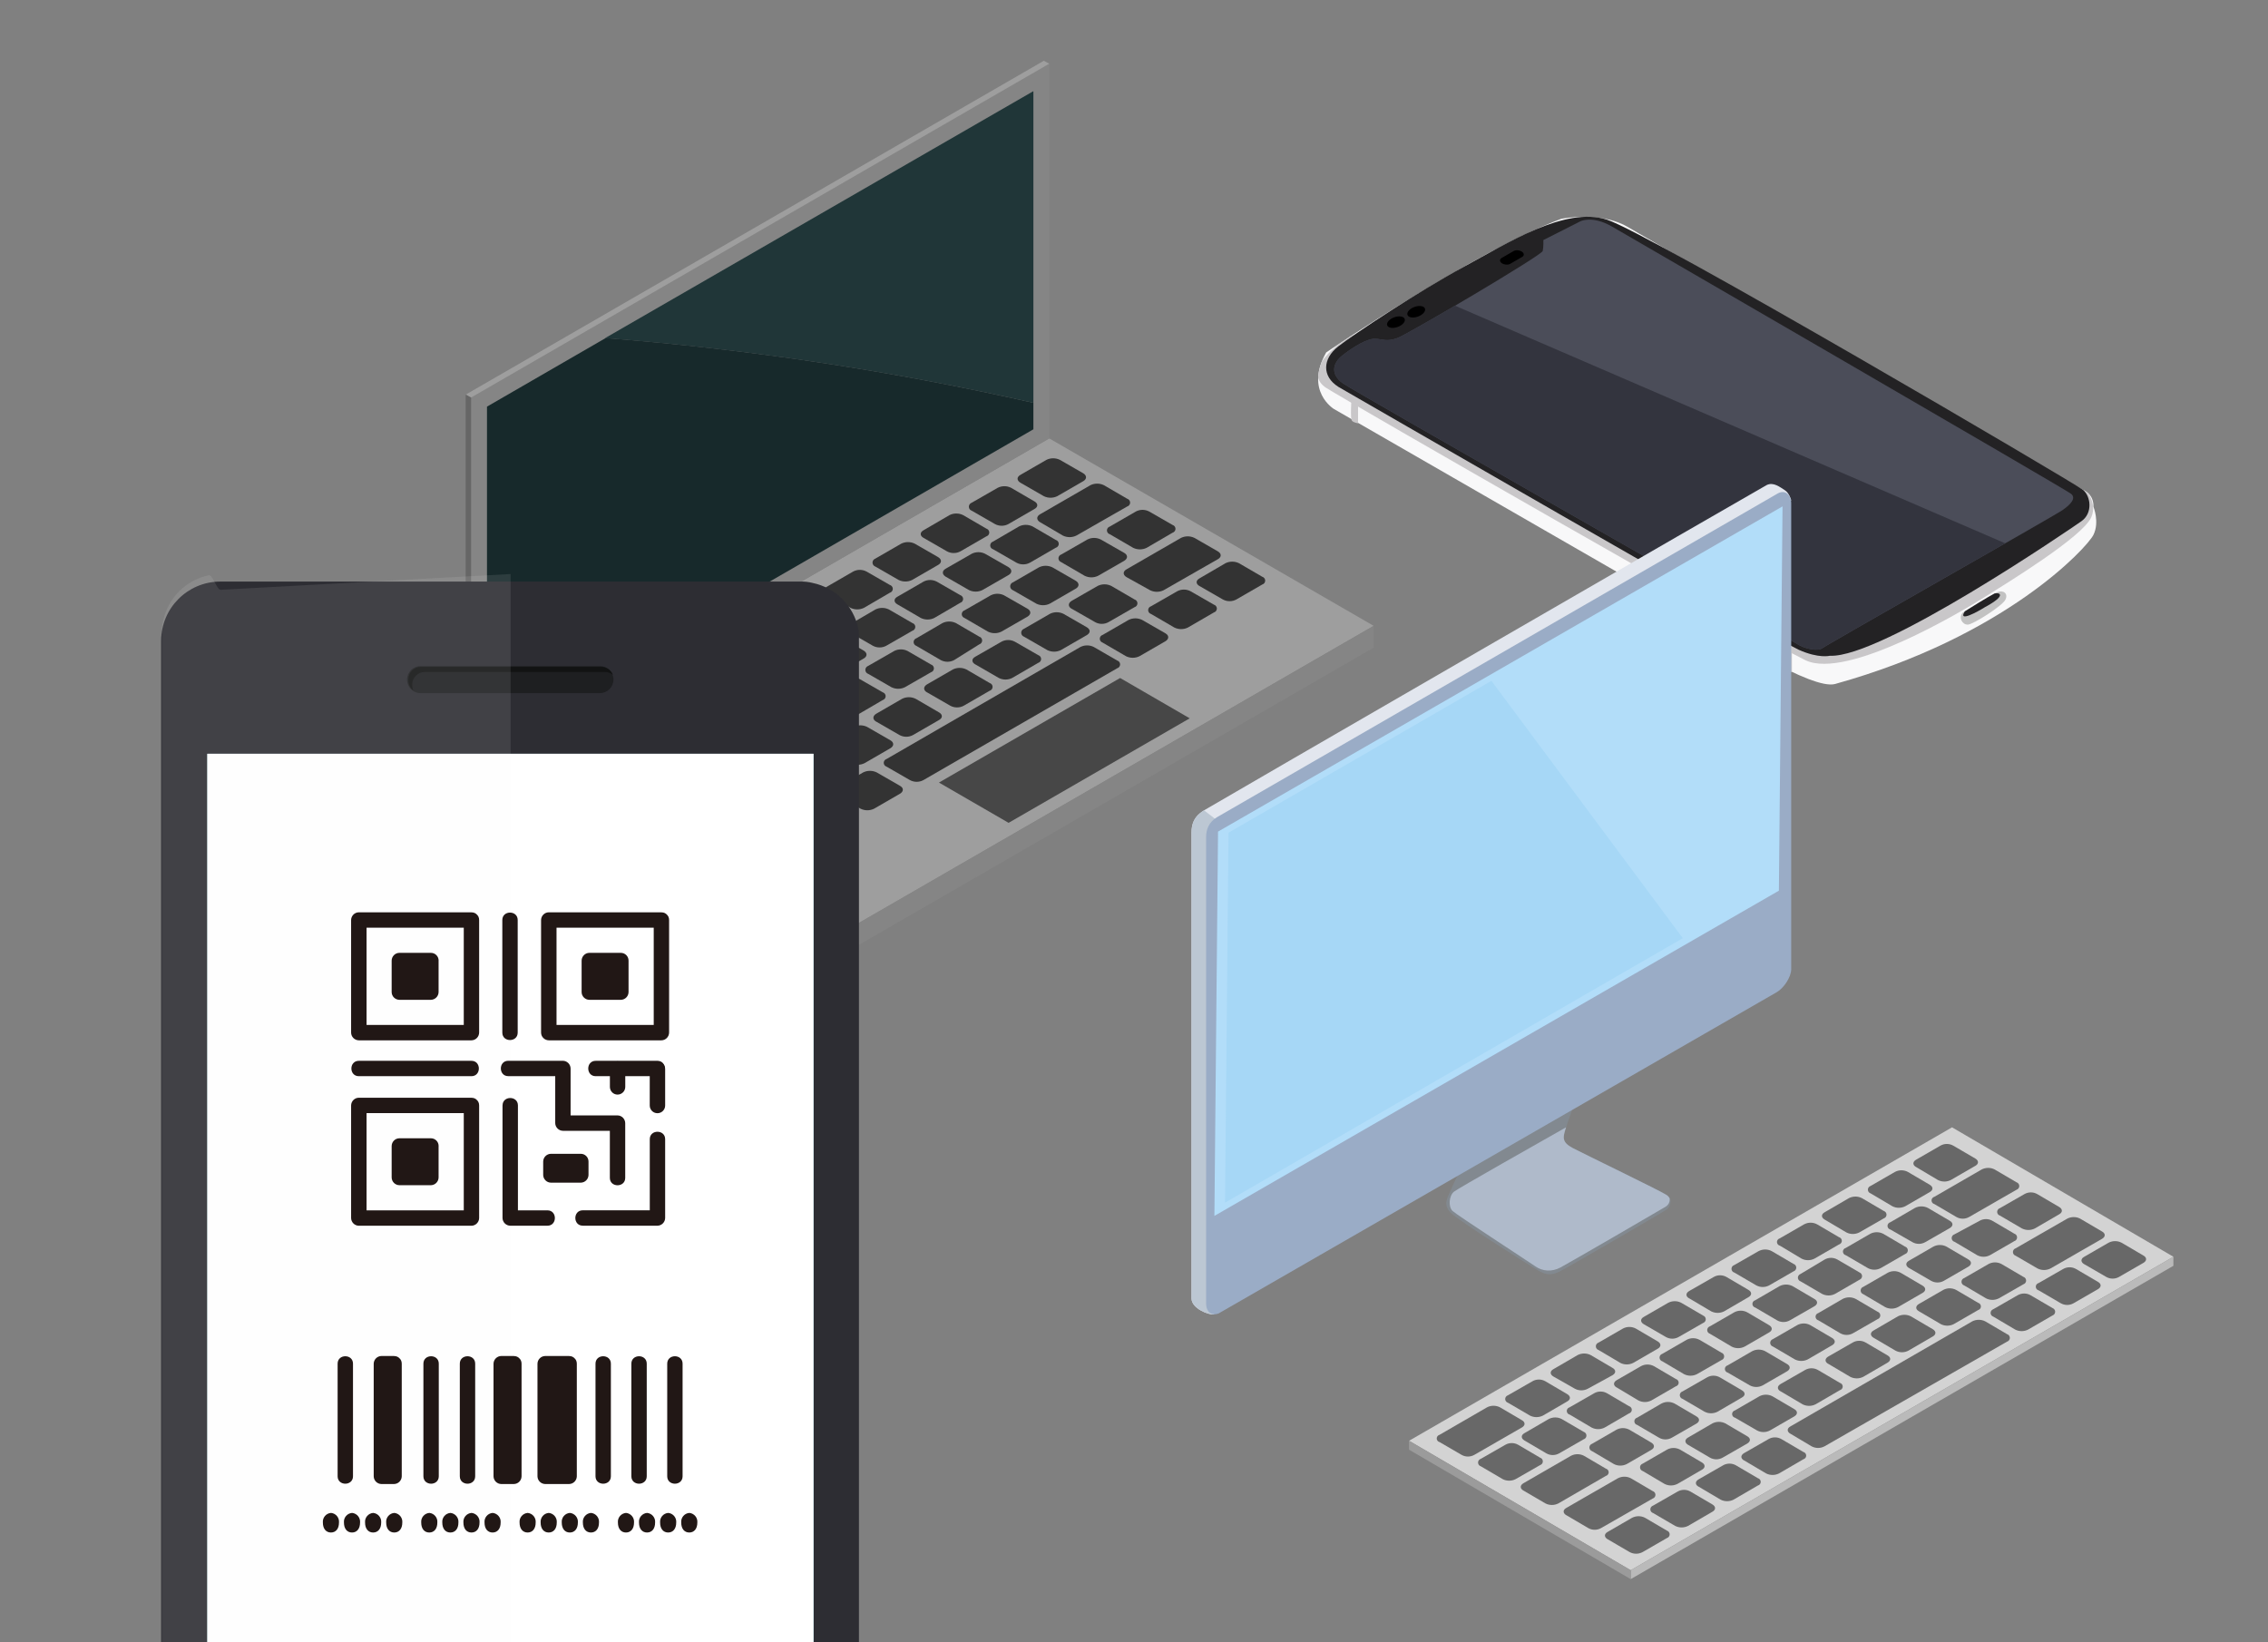 <?xml version="1.0" encoding="UTF-8"?><svg id="_レイヤー_1" xmlns="http://www.w3.org/2000/svg" xmlns:xlink="http://www.w3.org/1999/xlink" viewBox="0 0 580 420"><rect x="0" y="0" width="580" height="420" fill="#808080" stroke="none"/><defs><style>.cls-1{fill:#f8f8f9;}.cls-2{fill:#e2e6ee;}.cls-3{fill:#fff;}.cls-4{fill:#686868;}.cls-5{fill:#9e9e9e;}.cls-6{fill:#c2c2c2;}.cls-7{fill:#666;}.cls-8{fill:#bababa;}.cls-9{fill:#33343e;}.cls-10{fill:#333;}.cls-11{fill:#858585;}.cls-12{fill:#a6d7f6;}.cls-13{fill:#b2ddf9;}.cls-14{fill:#bcc7d3;}.cls-15{fill:#c9c7c9;}.cls-16{fill:#d3d3d3;}.cls-17{fill:#afbaca;}.cls-18{fill:#17292b;}.cls-19{fill:#203638;}.cls-20{fill:#1e1f21;}.cls-21{fill:#211715;}.cls-22{fill:#232224;}.cls-23{fill:#121313;}.cls-24{fill:#9b9b9b;}.cls-25{fill:#9aacc6;}.cls-26{fill:#474747;}.cls-27{fill:#2d2d33;}.cls-28{fill:#4b4d59;}.cls-29{fill:#828990;}.cls-30{fill:url(#_名称未設定グラデーション_46);}.cls-31{fill:#f4f4f5;isolation:isolate;opacity:.1;}</style><linearGradient id="_名称未設定グラデーション_46" x1="130.53" y1="-618.27" x2="130.53" y2="-372.66" gradientTransform="translate(0 -179.89) scale(1 -1)" gradientUnits="userSpaceOnUse"><stop offset=".13" stop-color="#a9dbe5"/><stop offset="1" stop-color="#a9dbe5"/></linearGradient></defs><g><polygon class="cls-5" points="120.47 197.49 268.33 112.12 351.29 160.05 203.44 245.38 120.47 197.49"/><path class="cls-10" d="m226.73,196.06c-.54-.17-.85-.74-.68-1.28.1-.33.36-.58.68-.68l49.58-28.65c1.07-.53,2.32-.53,3.39,0l6.02,3.48c.54.17.85.74.68,1.28-.1.33-.36.58-.68.68l-49.58,28.61c-1.07.58-2.36.58-3.44,0l-5.98-3.44Z"/><path class="cls-10" d="m281.98,164.33c-.54-.17-.85-.74-.68-1.28.1-.33.36-.58.68-.68l6.65-3.84c1.08-.53,2.35-.53,3.44,0l5.98,3.44c.94.54.94,1.43,0,2.01l-6.65,3.84c-1.08.53-2.35.53-3.44,0l-5.98-3.48Z"/><path class="cls-10" d="m294.35,157.01c-.54-.17-.85-.74-.68-1.28.1-.33.36-.58.68-.68l6.69-3.84c1.07-.58,2.36-.58,3.44,0l5.98,3.44c.54.17.85.74.68,1.28-.1.33-.36.58-.68.68l-6.69,3.88c-1.08.53-2.35.53-3.44,0l-5.98-3.48Z"/><path class="cls-10" d="m274.04,155.68c-.94-.54-.94-1.43,0-2.01l6.69-3.84c1.08-.53,2.35-.53,3.44,0l5.98,3.48c.54.17.85.74.68,1.28-.1.33-.36.58-.68.68l-6.69,3.84c-1.06.58-2.34.58-3.39,0l-6.02-3.44Z"/><path class="cls-10" d="m261.86,162.82c-.55-.21-.84-.82-.63-1.38.11-.29.34-.52.63-.63l6.65-3.84c1.08-.53,2.35-.53,3.44,0l5.98,3.44c.98.58.98,1.43,0,2.01l-6.65,3.84c-1.08.53-2.35.53-3.44,0l-5.98-3.44Z"/><path class="cls-10" d="m249.41,169.91c-.98-.54-.98-1.43,0-1.96l6.69-3.84c1.07-.58,2.36-.58,3.44,0l5.98,3.44c.54.17.85.74.68,1.28-.1.33-.36.58-.68.68l-6.69,3.88c-1.07.53-2.32.53-3.39,0l-6.02-3.48Z"/><path class="cls-10" d="m237.04,177.05c-.94-.54-.94-1.43,0-2.01l6.65-3.84c1.08-.53,2.35-.53,3.44,0l5.98,3.48c.54.17.85.74.68,1.28-.1.33-.36.58-.68.68l-6.65,3.84c-1.07.58-2.36.58-3.44,0l-5.98-3.44Z"/><path class="cls-10" d="m224.06,184.55c-.94-.54-.94-1.43,0-2.01l6.65-3.84c1.08-.53,2.35-.53,3.44,0l5.98,3.48c.98.54.98,1.43,0,1.96l-6.65,3.84c-1.07.58-2.36.58-3.44,0l-5.98-3.44Z"/><path class="cls-10" d="m211.65,191.69c-.54-.17-.85-.74-.68-1.28.1-.33.36-.58.68-.68l6.65-3.84c1.08-.53,2.35-.53,3.44,0l5.98,3.44c.94.54.94,1.43,0,2.01l-6.65,3.84c-1.08.53-2.35.53-3.44,0l-5.98-3.48Z"/><path class="cls-10" d="m198.84,199.1c-.94-.54-.94-1.43,0-2.01l6.69-3.84c1.08-.53,2.35-.53,3.44,0l5.98,3.48c.54.17.85.74.68,1.28-.1.33-.36.58-.68.68l-6.69,3.84c-1.07.58-2.36.58-3.44,0l-5.98-3.44Z"/><path class="cls-10" d="m186.52,206.24c-.94-.58-.94-1.47,0-2.01l6.65-3.84c1.08-.53,2.35-.53,3.44,0l5.98,3.44c.94.58.94,1.47,0,2.01l-6.65,3.84c-1.08.53-2.35.53-3.44,0l-5.98-3.44Z"/><path class="cls-10" d="m306.75,149.87c-.98-.54-.98-1.43,0-1.96l6.65-3.88c1.08-.53,2.35-.53,3.44,0l5.98,3.48c.54.17.85.74.68,1.28-.1.33-.36.58-.68.68l-6.65,3.84c-1.07.58-2.36.58-3.44,0l-5.98-3.44Z"/><path class="cls-10" d="m259.04,150.94c-.55-.21-.84-.82-.63-1.38.11-.29.34-.52.63-.63l6.65-3.84c1.08-.53,2.35-.53,3.44,0l5.98,3.44c.94.58.94,1.47,0,2.01l-6.65,3.84c-1.08.53-2.35.53-3.44,0l-5.98-3.44Z"/><path class="cls-10" d="m246.68,158.04c-.54-.17-.85-.74-.68-1.28.1-.33.36-.58.68-.68l6.69-3.84c1.07-.53,2.32-.53,3.39,0l6.02,3.44c.94.54.94,1.43,0,2.01l-6.69,3.84c-1.08.53-2.35.53-3.44,0l-5.98-3.48Z"/><path class="cls-10" d="m234.37,165.18c-.54-.17-.85-.74-.68-1.28.1-.33.36-.58.68-.68l6.65-3.88c1.08-.53,2.35-.53,3.44,0l5.98,3.48c.54.17.85.74.68,1.28-.1.33-.36.58-.68.68l-6.43,4.02c-1.07.58-2.36.58-3.44,0l-6.2-3.61Z"/><path class="cls-10" d="m222,172.32c-.55-.21-.84-.82-.63-1.38.11-.29.34-.52.63-.63l6.69-3.84c1.07-.53,2.32-.53,3.39,0l6.02,3.48c.54.17.85.74.68,1.28-.1.33-.36.58-.68.68l-6.69,3.84c-1.08.53-2.35.53-3.44,0l-5.98-3.44Z"/><path class="cls-10" d="m209.69,179.42c-.98-.54-.98-1.43,0-1.96l6.65-3.84c1.07-.58,2.36-.58,3.44,0l5.98,3.44c.54.17.85.74.68,1.28-.1.33-.36.58-.68.68l-6.65,3.88c-1.08.53-2.35.53-3.44,0l-5.98-3.48Z"/><path class="cls-10" d="m197.32,186.65c-.54-.17-.85-.74-.68-1.28.1-.33.36-.58.68-.68l6.69-3.88c1.07-.53,2.32-.53,3.39,0l5.98,3.48c.98.54.98,1.43,0,1.96l-6.65,3.84c-1.07.58-2.36.58-3.44,0l-5.98-3.44Z"/><path class="cls-10" d="m185.01,193.7c-.98-.58-.98-1.47,0-2.01l6.65-3.84c1.08-.53,2.35-.53,3.44,0l5.98,3.44c.94.58.94,1.47,0,2.01l-6.65,3.84c-1.08.53-2.35.53-3.44,0l-5.98-3.44Z"/><path class="cls-10" d="m172.6,200.79c-.54-.17-.85-.74-.68-1.28.1-.33.36-.58.68-.68l6.69-3.84c1.06-.58,2.34-.58,3.39,0l5.98,3.44c.98.54.98,1.43,0,1.96l-6.65,3.88c-1.08.53-2.35.53-3.44,0l-5.98-3.48Z"/><path class="cls-10" d="m154.03,211.55c-.98-.54-.98-1.43,0-1.96l12.94-7.5c1.08-.53,2.35-.53,3.44,0l5.98,3.48c.54.17.85.74.68,1.28-.1.33-.36.58-.68.68l-12.94,7.5c-1.08.53-2.35.53-3.44,0l-5.98-3.48Z"/><path class="cls-10" d="m271.41,143.76c-.54-.17-.85-.74-.68-1.28.1-.33.36-.58.68-.68l6.69-3.84c1.07-.53,2.32-.53,3.39,0l6.02,3.44c.94.54.94,1.43,0,2.01l-6.69,3.84c-1.08.53-2.35.53-3.44,0l-5.98-3.48Z"/><path class="cls-10" d="m283.81,136.62c-.54-.17-.85-.74-.68-1.28.1-.33.36-.58.68-.68l6.65-3.84c1.07-.58,2.36-.58,3.44,0l5.98,3.44c.54.17.85.74.68,1.28-.1.33-.36.58-.68.68l-6.65,3.88c-1.08.53-2.35.53-3.44,0l-5.98-3.48Z"/><path class="cls-10" d="m236.19,137.56c-.98-.54-.98-1.43,0-1.96l6.65-3.88c1.08-.53,2.35-.53,3.44,0l5.98,3.48c.54.17.85.74.68,1.28-.1.33-.36.58-.68.68l-6.65,3.84c-1.07.58-2.36.58-3.44,0l-5.98-3.44Z"/><path class="cls-10" d="m223.83,144.88c-.55-.21-.84-.82-.63-1.38.11-.29.34-.52.63-.63l6.65-3.84c1.08-.53,2.35-.53,3.44,0l5.98,3.44c.98.58.98,1.47,0,2.01l-6.65,3.84c-1.08.53-2.35.53-3.44,0l-5.98-3.44Z"/><path class="cls-10" d="m211.52,151.97c-.98-.54-.98-1.43,0-1.96l6.65-3.84c1.07-.58,2.36-.58,3.44,0l5.98,3.44c.54.17.85.74.68,1.28-.1.33-.36.58-.68.68l-6.65,3.88c-1.08.53-2.35.53-3.44,0l-5.98-3.48Z"/><path class="cls-10" d="m199.38,159.11c-.54-.17-.85-.74-.68-1.28.1-.33.36-.58.68-.68l6.69-3.88c1.07-.53,2.32-.53,3.39,0l5.98,3.48c.98.54.98,1.43,0,1.96l-6.65,3.84c-1.07.58-2.36.58-3.44,0l-5.98-3.44Z"/><path class="cls-10" d="m186.79,166.25c-.94-.58-.94-1.47,0-2.01l6.69-3.84c1.08-.53,2.35-.53,3.44,0l5.98,3.44c.55.21.84.82.63,1.38-.11.29-.34.52-.63.63l-6.69,3.84c-1.07.53-2.32.53-3.39,0l-6.02-3.44Z"/><path class="cls-10" d="m174.47,173.26c-.54-.17-.85-.74-.68-1.28.1-.33.36-.58.68-.68l6.65-3.88c1.08-.53,2.35-.53,3.44,0l5.98,3.48c.98.54.98,1.43,0,1.96l-6.65,3.88c-1.08.53-2.35.53-3.44,0l-5.98-3.48Z"/><path class="cls-10" d="m162.11,180.49c-.54-.17-.85-.74-.68-1.28.1-.33.36-.58.68-.68l6.69-3.88c1.08-.53,2.35-.53,3.44,0l5.98,3.48c.54.17.85.74.68,1.28-.1.33-.36.58-.68.68l-6.69,3.84c-1.06.58-2.34.58-3.39,0l-6.02-3.44Z"/><path class="cls-10" d="m149.79,187.58c-.54-.17-.85-.74-.68-1.28.1-.33.36-.58.68-.68l6.65-3.84c1.08-.53,2.35-.53,3.44,0l5.98,3.44c.94.54.94,1.43,0,2.01l-6.65,3.88c-1.08.53-2.35.53-3.44,0l-5.98-3.53Z"/><path class="cls-10" d="m131.18,198.38c-.98-.58-.98-1.47,0-2.01l12.94-7.45c1.07-.58,2.36-.58,3.44,0l5.98,3.44c.54.17.85.74.68,1.28-.1.33-.36.58-.68.68l-12.99,7.5c-1.07.53-2.32.53-3.39,0l-5.98-3.44Z"/><path class="cls-10" d="m248.47,130.59c-.55-.21-.84-.82-.63-1.38.11-.29.34-.52.63-.63l6.69-3.84c1.07-.53,2.32-.53,3.39,0l5.98,3.48c.98.54.98,1.43,0,1.96l-6.65,3.84c-1.07.58-2.36.58-3.44,0l-5.98-3.44Z"/><path class="cls-10" d="m260.96,123.45c-.98-.58-.98-1.47,0-2.01l6.65-3.84c1.08-.53,2.35-.53,3.44,0l5.98,3.44c.94.58.94,1.47,0,2.01l-6.65,3.84c-1.08.53-2.35.53-3.44,0l-5.98-3.44Z"/><path class="cls-10" d="m288.1,147.6c-.98-.58-.98-1.47,0-2.01l13.92-8.03c1.08-.53,2.35-.53,3.44,0l5.98,3.44c.98.58.98,1.47,0,2.01l-13.88,7.94c-1.08.53-2.35.53-3.44,0l-6.02-3.35Z"/><path class="cls-10" d="m165.64,218.29c-.94-.58-.94-1.47,0-2.01l14.01-8.08c1.08-.53,2.35-.53,3.44,0l5.98,3.48c.54.17.85.74.68,1.28-.1.33-.36.58-.68.68l-14.01,8.08c-1.08.53-2.35.53-3.44,0l-5.98-3.44Z"/><path class="cls-10" d="m241.82,147.46c-.94-.58-.94-1.47,0-2.01l6.69-3.84c1.07-.53,2.32-.53,3.39,0l6.02,3.44c.94.58.94,1.47,0,2.01l-6.69,3.84c-1.08.53-2.35.53-3.44,0l-5.98-3.44Z"/><path class="cls-10" d="m253.96,140.46c-.54-.17-.85-.74-.68-1.28.1-.33.36-.58.68-.68l6.65-3.88c1.08-.53,2.35-.53,3.44,0l5.98,3.48c.54.17.85.74.68,1.28-.1.33-.36.58-.68.68l-6.65,3.84c-1.07.58-2.36.58-3.44,0l-5.98-3.44Z"/><path class="cls-10" d="m265.96,133.54c-.94-.58-.94-1.47,0-2.01l12.9-7.45c1.08-.53,2.35-.53,3.44,0l5.98,3.48c.54.17.85.74.68,1.28-.1.33-.36.58-.68.68l-13.03,7.45c-1.08.53-2.35.53-3.44,0l-5.85-3.44Z"/><path class="cls-10" d="m229.5,154.56c-.98-.54-.98-1.43,0-1.96l6.65-3.84c1.07-.58,2.36-.58,3.44,0l5.98,3.44c.54.17.85.74.68,1.28-.1.33-.36.58-.68.68l-6.65,3.88c-1.08.53-2.35.53-3.44,0l-5.98-3.48Z"/><path class="cls-10" d="m217.23,161.7c-.54-.17-.85-.74-.68-1.28.1-.33.36-.58.68-.68l6.65-3.88c1.08-.53,2.35-.53,3.44,0l6.02,3.48c.54.17.85.74.68,1.28-.1.33-.36.58-.68.68l-6.69,3.84c-1.07.58-2.36.58-3.44,0l-5.98-3.44Z"/><path class="cls-10" d="m204.82,168.8c-.98-.58-.98-1.47,0-2.01l6.65-3.84c1.08-.53,2.35-.53,3.44,0l5.98,3.44c.94.58.94,1.47,0,2.01l-6.65,3.84c-1.08.53-2.35.53-3.44,0l-5.98-3.44Z"/><path class="cls-10" d="m191.83,176.34c-.98-.58-.98-1.47,0-2.01l6.65-3.84c1.08-.53,2.35-.53,3.44,0l5.98,3.44c.94.58.94,1.47,0,2.01l-6.65,3.84c-1.08.53-2.35.53-3.44,0l-5.98-3.44Z"/><path class="cls-10" d="m179.43,183.48c-.98-.54-.98-1.43,0-1.96l6.56-3.79c1.07-.58,2.36-.58,3.44,0l5.98,3.44c.54.17.85.74.68,1.28-.1.33-.36.58-.68.68l-6.69,3.88c-1.07.53-2.32.53-3.39,0l-5.89-3.53Z"/><path class="cls-10" d="m166.62,191.11c-.55-.21-.84-.82-.63-1.38.11-.29.34-.52.63-.63l6.65-3.84c1.08-.53,2.35-.53,3.44,0l5.98,3.44c.98.58.98,1.47,0,2.01l-6.65,3.84c-1.08.53-2.35.53-3.44,0l-5.98-3.44Z"/><path class="cls-10" d="m154.26,197.98c-.54-.17-.85-.74-.68-1.28.1-.33.36-.58.68-.68l6.69-3.84c1.07-.58,2.36-.58,3.44,0l5.98,3.44c.54.17.85.74.68,1.28-.1.33-.36.58-.68.68l-6.69,3.88c-1.07.53-2.32.53-3.39,0l-6.02-3.48Z"/><path class="cls-10" d="m142.39,204.86c-.94-.54-.94-1.43,0-2.01l6.69-3.84c1.07-.53,2.32-.53,3.39,0l6.02,3.48c.54.17.85.74.68,1.28-.1.33-.36.58-.68.68l-6.69,3.84c-1.07.58-2.36.58-3.44,0l-5.98-3.44Z"/><path class="cls-10" d="m189.34,217.89c-.94-.54-.94-1.43,0-2.01l6.65-3.84c1.08-.53,2.35-.53,3.44,0l5.98,3.48c.98.54.98,1.43,0,1.96l-6.65,3.84c-1.08.53-2.35.53-3.44,0l-5.98-3.44Z"/><path class="cls-10" d="m177.06,224.8c-.98-.54-.98-1.43,0-1.96l6.65-3.88c1.08-.53,2.35-.53,3.44,0l5.98,3.48c.54.17.85.74.68,1.28-.1.33-.36.58-.68.68l-6.65,3.84c-1.07.58-2.36.58-3.44,0l-5.98-3.44Z"/><path class="cls-10" d="m201.74,210.52c-.98-.58-.98-1.43,0-2.01l6.56-4.02c1.08-.53,2.35-.53,3.44,0l5.98,3.44c.94.58.94,1.47,0,2.01l-6.65,3.84c-1.08.53-2.35.53-3.44,0l-5.89-3.26Z"/><path class="cls-10" d="m214.1,203.38c-.94-.58-.94-1.47,0-2.01l6.65-3.84c1.08-.53,2.35-.53,3.44,0l5.98,3.44c.98.54.94,1.43,0,2.01l-6.65,3.84c-1.08.53-2.35.53-3.44,0l-5.98-3.44Z"/><polygon class="cls-11" points="120.47 101.67 268.33 16.3 268.33 112.12 120.47 197.49 120.47 101.67"/><polygon class="cls-26" points="240.12 200.13 286.45 173.39 304.25 183.7 257.93 210.43 240.12 200.13"/><polygon class="cls-5" points="266.94 15.54 268.33 16.3 120.47 101.67 119.09 100.92 266.94 15.54"/><polygon class="cls-7" points="119.09 100.92 120.47 101.67 120.47 197.49 119.09 196.73 119.09 100.92"/><polygon class="cls-11" points="351.29 160.05 351.29 165.63 203.44 251 203.44 245.38 351.29 160.05"/><polygon class="cls-7" points="203.44 245.38 203.44 251 120.47 203.07 120.47 197.49 203.44 245.38"/><path class="cls-19" d="m264.27,23.31v79.71c-36.06-8.16-72.66-13.69-109.52-16.56l109.52-63.15Z"/><path class="cls-18" d="m264.27,103.01v6.78l-139.73,80.69v-86.49l30.35-17.54c36.81,2.87,73.37,8.41,109.38,16.56Z"/></g><g><path class="cls-1" d="m535.35,129.57s1.64,3.94,0,7.23-22.59,26.05-66.06,38.12c-5.92,1.64-28.26-12.82-28.26-12.82l-99.91-57.51s-7.56-4.6-1.97-14.46c0,0,38.12-25.96,60.14-34.18,0,0,9.86-1.97,16.76,1.97s113.71,66.06,116.67,67.37c2.96,1.31,2.63,4.27,2.63,4.27Z"/><path class="cls-15" d="m532.72,125.3c-.39-.17-2.63-1.43-6.2-3.46l-145.47-21.18s-27.6-19.71-35.87-14.53c-.06.04-.12.08-.18.12-3.42,2.17-5.74,4.31-6.98,6.28-.58,1.49-.88,2.85-.93,4.05.26,1,.93,1.88,2.04,2.6,4.26,2.79,111.91,64.58,122.59,69.67,10.68,5.09,40.26-12.65,46.01-16.27,5.75-3.62,24.76-15.23,27.06-20.27.98-2.16.38-4.27-.63-5.98-.37-.39-.82-.75-1.45-1.03Z"/><path class="cls-22" d="m342.22,98.9c-4.16-2.63-4.05-7.12,0-10.3,4.05-3.18,20.78-14.24,32.07-20.34,11.29-6.1,25.88-15.51,36.62-12.1s119.85,67.49,121.81,69.14c1.96,1.65,2.52,5.92-.44,8-2.96,2.08-51.16,35.05-64.3,34.4,0,0-2.85.77-8-1.53-5.15-2.3-117.76-67.26-117.76-67.26Z"/><path class="cls-28" d="m412.22,57.93s116.12,67.26,117.43,68.36,0,2.63-2.19,4.16c-2.19,1.53-60.25,34.4-61.35,35.27s-4.38.44-7.01-1.31c-2.63-1.75-112.61-64.19-115.68-66.38-3.07-2.19-2.85-5.04,0-7.23,2.85-2.19,6.13-4.16,8.11-4.16s3.07.88,5.92-.22c2.85-1.1,36.86-21.14,37.08-22.24s.16-2.79.16-2.79l9.42-4.77s3-1.64,8.11,1.31Z"/><path d="m389.27,65.7l-3.06,1.77c-.57.33-1.52.26-2.13-.15h0c-.61-.41-.64-1.01-.07-1.34l3.06-1.77c.57-.33,1.52-.26,2.13.15h0c.61.41.64,1.01.07,1.34Z"/><ellipse cx="362.17" cy="79.72" rx="2.38" ry="1.31" transform="translate(-5.49 128.17) rotate(-19.92)"/><ellipse cx="356.99" cy="82.38" rx="2.38" ry="1.31" transform="translate(-6.71 126.56) rotate(-19.92)"/><path class="cls-6" d="m501.93,156.68s7.34-4.66,8.87-5.26,2.85.38,2.03,1.97c-.82,1.59-8.22,6.3-9.59,6.35s-2.49-1.75-1.31-3.07Z"/><path class="cls-22" d="m511.35,151.92c-.19-.21-.66-.24-1.24-.16-1.93,1.01-6.17,3.66-7.65,4.59-1.88,2.95,3.36.06,5.17-1.09,0,0,4.6-2.36,3.72-3.34Z"/><path class="cls-15" d="m458.25,171.83s-1.15-.12-1.58-.68-.11-5.29-.11-5.29l1.7.97v5Z"/><path class="cls-15" d="m347.29,108.24s-1.15-.12-1.58-.68-.11-5.29-.11-5.29l1.7.97v5Z"/><path class="cls-9" d="m372.08,78.18c-7.13,4.18-13.48,7.79-14.64,8.23-2.85,1.1-3.94.22-5.92.22s-5.26,1.97-8.11,4.16c-2.85,2.19-3.07,5.04,0,7.23s113.05,64.63,115.68,66.38c2.63,1.75,5.92,2.19,7.01,1.31.76-.61,28.76-16.51,46.69-26.77l-140.72-60.77Z"/></g><g><path class="cls-29" d="m402.82,281.79s-1.95,5.15-2.5,7.09c-.56,1.95-.97,3.2,1.95,4.73s22.25,10.85,23.92,11.96c1.67,1.11.97,3.06,0,3.76s-24.2,14.19-27.12,15.72c-2.92,1.53-4.31.7-6.4-.56s-19.62-12.27-21.7-14.37-.7-3.99,0-5.66c.7-1.67,2.92-6.26,2.92-6.26l28.93-16.41Z"/><path class="cls-17" d="m400.31,288.88c.05-.17.11-.37.18-.58-6.68,3.78-27.55,15.58-28.64,16.44-1.3,1.02-1.53,3.89-.37,4.96,1.16,1.07,19.28,12.84,21.14,14.14s4.22,1.48,6.44.3c2.23-1.18,24.76-14.26,26.84-15.51.92-.55,1.14-1.38,1.1-2.12-.16-.34-.42-.66-.83-.93-1.67-1.11-21-10.43-23.92-11.96-2.92-1.53-2.5-2.78-1.95-4.73Z"/><path class="cls-2" d="m458.07,127.93s-.46-1.85-1.67-2.6-2.87-2.13-4.59-1.29c-1.17.57-142.55,82.32-143.85,83.16-1.3.83-3.25,2.13-3.25,5.66v119.23c0,2.5,4.38,4.26,5.66,4.03s147.7-208.19,147.7-208.19Z"/><path class="cls-14" d="m309.91,331.16l.28-115.57,1.53-5.42-3.8-2.94c-1.3.84-3.2,2.14-3.2,5.63v119.23c0,2.5,4.38,4.26,5.66,4.03.05,0,.37-.4.88-1.06l-1.34-3.89Z"/><path class="cls-25" d="m311.65,335.89l142.72-82.15c1.78-1.02,3.7-3.84,3.7-5.89v-119.1c0-2.24-1.54-3.56-3.38-2.59l-143.49,82.84c-2.07,1.3-2.76,3.08-2.76,5.12v119.17c0,2.38,1.55,3.28,3.21,2.59Z"/><polygon class="cls-13" points="310.56 310.95 454.92 227.78 455.85 129.5 311.49 212.67 310.56 310.95"/><polygon class="cls-12" points="313.28 307.56 430.35 239.93 381.4 174.11 314.17 212.95 313.28 307.56"/></g><g><polygon class="cls-16" points="360.34 368.46 499.2 288.3 555.81 321.4 417.02 401.56 360.34 368.46"/><path class="cls-4" d="m457.84,366.65c-.89-.53-.89-1.35,0-1.85l46.54-26.89c1.04-.52,2.26-.52,3.3,0l5.62,3.3c.52.17.8.73.63,1.25-.1.3-.33.53-.63.63l-46.71,26.79c-1.03.55-2.27.55-3.3,0l-5.45-3.24Z"/><path class="cls-4" d="m509.7,336.69c-.51-.2-.77-.77-.57-1.28.1-.26.31-.47.57-.57l6.28-3.6c1.02-.59,2.28-.59,3.3,0l5.65,3.3c.51.2.77.77.57,1.28-.1.26-.31.47-.57.57l-6.28,3.63c-1.04.53-2.27.53-3.3,0l-5.65-3.34Z"/><path class="cls-4" d="m521.33,329.98c-.51-.14-.81-.66-.68-1.17.09-.33.35-.59.68-.68l6.28-3.6c1.02-.59,2.28-.59,3.3,0l5.62,3.3c.89.5.89,1.32,0,1.85l-6.24,3.6c-1.02.59-2.28.59-3.3,0l-5.65-3.3Z"/><path class="cls-4" d="m502.3,328.73c-.52-.17-.8-.73-.63-1.25.1-.3.33-.53.63-.63l6.24-3.6c1.03-.55,2.27-.55,3.3,0l5.62,3.3c.52.17.8.73.63,1.25-.1.3-.33.53-.63.63l-6.28,3.6c-1.04.53-2.27.53-3.3,0l-5.58-3.3Z"/><path class="cls-4" d="m490.71,335.33c-.89-.5-.89-1.32,0-1.85l6.24-3.6c1.03-.55,2.27-.55,3.3,0l5.62,3.3c.51.14.81.66.68,1.17-.09.33-.35.59-.68.68l-6.24,3.6c-1.04.53-2.27.53-3.3,0l-5.62-3.3Z"/><path class="cls-4" d="m479.12,342.11c-.89-.53-.89-1.35,0-1.85l6.24-3.63c1.04-.52,2.26-.52,3.3,0l5.62,3.3c.89.53.89,1.35,0,1.85l-6.24,3.63c-1.03.55-2.27.55-3.3,0l-5.62-3.3Z"/><path class="cls-4" d="m467.52,348.78c-.89-.5-.89-1.32,0-1.85l6.28-3.6c1.02-.59,2.28-.59,3.3,0l5.62,3.3c.89.5.89,1.32,0,1.85l-6.24,3.63c-1.04.52-2.26.52-3.3,0l-5.65-3.34Z"/><path class="cls-4" d="m455.33,355.81c-.89-.5-.89-1.32,0-1.85l6.28-3.6c1.02-.59,2.28-.59,3.3,0l5.62,3.3c.51.14.81.66.68,1.17-.09.33-.35.59-.68.68l-6.24,3.63c-1.04.52-2.26.52-3.3,0l-5.65-3.34Z"/><path class="cls-4" d="m443.67,362.55c-.51-.14-.81-.66-.68-1.17.09-.33.35-.59.68-.68l6.28-3.63c1.04-.53,2.27-.53,3.3,0l5.62,3.3c.89.5.89,1.32,0,1.85l-6.24,3.6c-1.03.55-2.27.55-3.3,0l-5.65-3.27Z"/><path class="cls-4" d="m431.68,369.49c-.89-.53-.89-1.35,0-1.85l6.24-3.63c1.04-.52,2.26-.52,3.3,0l5.62,3.3c.89.5.89,1.32,0,1.85l-6.28,3.6c-1.02.59-2.28.59-3.3,0l-5.58-3.27Z"/><path class="cls-4" d="m420.09,376.19c-.52-.17-.8-.73-.63-1.25.1-.3.33-.53.63-.63l6.24-3.6c1.03-.55,2.27-.55,3.3,0l5.62,3.3c.89.53.89,1.35,0,1.85l-6.28,3.63c-1.04.53-2.27.53-3.3,0l-5.58-3.3Z"/><path class="cls-4" d="m532.96,323.28c-.89-.53-.89-1.35,0-1.85l6.28-3.63c1.04-.53,2.27-.53,3.3,0l5.62,3.3c.89.5.89,1.32,0,1.85l-6.24,3.6c-1.02.59-2.28.59-3.3,0l-5.65-3.27Z"/><path class="cls-4" d="m488.17,324.27c-.89-.53-.89-1.35,0-1.85l6.28-3.63c1.04-.53,2.27-.53,3.3,0l5.62,3.3c.89.5.89,1.32,0,1.85l-6.24,3.6c-1.02.59-2.28.59-3.3,0l-5.65-3.27Z"/><path class="cls-4" d="m476.51,330.97c-.52-.17-.8-.73-.63-1.25.1-.3.33-.53.63-.63l6.24-3.6c1.03-.55,2.27-.55,3.3,0l5.62,3.3c.89.53.89,1.35,0,1.85l-6.28,3.63c-1.04.53-2.27.53-3.3,0l-5.58-3.3Z"/><path class="cls-4" d="m465.01,337.65c-.51-.14-.81-.66-.68-1.17.09-.33.35-.59.68-.68l6.24-3.63c1.04-.52,2.26-.52,3.3,0l5.62,3.3c.52.17.8.73.63,1.25-.1.3-.33.53-.63.63l-6.28,3.6c-1.02.59-2.28.59-3.3,0l-5.58-3.3Z"/><path class="cls-4" d="m453.38,344.35c-.52-.17-.8-.73-.63-1.25.1-.3.33-.53.63-.63l6.24-3.6c1.03-.55,2.27-.55,3.3,0l5.62,3.3c.89.53.89,1.35,0,1.85l-6.24,3.63c-1.04.52-2.26.52-3.3,0l-5.62-3.3Z"/><path class="cls-4" d="m441.82,351.02c-.51-.14-.81-.66-.68-1.17.09-.33.35-.59.68-.68l6.28-3.63c1.04-.53,2.27-.53,3.3,0l5.62,3.3c.89.5.89,1.32,0,1.85l-6.24,3.6c-1.03.55-2.27.55-3.3,0l-5.65-3.27Z"/><path class="cls-4" d="m430.26,357.73c-.52-.17-.8-.73-.63-1.25.1-.3.33-.53.63-.63l6.28-3.6c1.02-.59,2.28-.59,3.3,0l5.62,3.3c.92.53.92,1.35,0,1.85l-6.24,3.63c-1.04.53-2.27.53-3.3,0l-5.65-3.3Z"/><path class="cls-4" d="m418.67,364.4c-.51-.14-.81-.66-.68-1.17.09-.33.35-.59.68-.68l6.24-3.63c1.04-.52,2.26-.52,3.3,0l5.62,3.3c.89.5.89,1.32,0,1.85l-6.28,3.6c-1.02.59-2.28.59-3.3,0l-5.58-3.27Z"/><path class="cls-4" d="m407.14,371.11c-.52-.17-.8-.73-.63-1.25.1-.3.33-.53.63-.63l6.24-3.6c1.03-.55,2.27-.55,3.3,0l5.62,3.3c.89.53.89,1.35,0,1.85l-6.28,3.63c-1.04.53-2.27.53-3.3,0l-5.58-3.3Z"/><path class="cls-4" d="m389.57,381.18c-.89-.5-.89-1.32,0-1.85l12.19-7.04c1.04-.53,2.27-.53,3.3,0l5.62,3.3c.51.14.81.66.68,1.17-.09.33-.35.59-.68.68l-12.16,7.04c-1.04.53-2.27.53-3.3,0l-5.65-3.3Z"/><path class="cls-4" d="m499.79,317.56c-.52-.17-.8-.73-.63-1.25.1-.3.33-.53.63-.63l6.44-3.47c1.02-.59,2.28-.59,3.3,0l5.62,3.3c.52.17.8.73.63,1.25-.1.3-.33.53-.63.63l-6.24,3.6c-1.03.55-2.27.55-3.3,0l-5.81-3.44Z"/><path class="cls-4" d="m511.42,310.86c-.52-.17-.8-.73-.63-1.25.1-.3.33-.53.63-.63l6.28-3.6c1.02-.59,2.28-.59,3.3,0l5.62,3.3c.89.53.89,1.35,0,1.85l-6.24,3.63c-1.04.52-2.26.52-3.3,0l-5.65-3.3Z"/><path class="cls-4" d="m466.6,311.88c-.89-.53-.89-1.35,0-1.85l6.24-3.63c1.04-.52,2.26-.52,3.3,0l5.62,3.3c.52.17.8.73.63,1.25-.1.3-.33.53-.63.63l-6.28,3.6c-1.04.53-2.27.53-3.3,0l-5.58-3.3Z"/><path class="cls-4" d="m455.14,318.55c-.51-.14-.81-.66-.68-1.17.09-.33.35-.59.68-.68l6.24-3.6c1.03-.55,2.27-.55,3.3,0l5.62,3.3c.51.14.81.66.68,1.17-.09.33-.35.59-.68.68l-6.28,3.63c-1.04.53-2.27.53-3.3,0l-5.58-3.34Z"/><path class="cls-4" d="m443.48,325.42c-.52-.17-.8-.73-.63-1.25.1-.3.33-.53.63-.63l6.28-3.6c1.04-.53,2.27-.53,3.3,0l5.62,3.3c.52.17.8.73.63,1.25-.1.3-.33.53-.63.63l-6.24,3.6c-1.03.55-2.27.55-3.3,0l-5.65-3.3Z"/><path class="cls-4" d="m431.95,332.03c-.89-.5-.89-1.32,0-1.85l6.28-3.6c1.02-.59,2.28-.59,3.3,0l5.62,3.3c.89.53.89,1.35,0,1.85l-6.24,3.63c-1.04.52-2.26.52-3.3,0l-5.65-3.34Z"/><path class="cls-4" d="m420.35,338.64c-.89-.53-.89-1.35,0-1.85l6.28-3.63c1.04-.53,2.27-.53,3.3,0l5.65,3.3c.51.2.77.77.57,1.28-.1.26-.31.47-.57.57l-6.28,3.6c-1.02.59-2.28.59-3.3,0l-5.65-3.27Z"/><path class="cls-4" d="m408.79,345.24c-.52-.17-.8-.73-.63-1.25.1-.3.33-.53.63-.63l6.24-3.6c1.03-.55,2.27-.55,3.3,0l5.62,3.3c.89.53.89,1.35,0,1.85l-6.28,3.63c-1.04.53-2.27.53-3.3,0l-5.58-3.3Z"/><path class="cls-4" d="m397.23,352.01c-.89-.53-.89-1.35,0-1.85l6.24-3.63c1.04-.52,2.26-.52,3.3,0l5.62,3.3c.89.5.89,1.32,0,1.85l-6.34,3.47c-1.03.55-2.27.55-3.3,0l-5.52-3.14Z"/><path class="cls-4" d="m385.61,358.72c-.52-.17-.8-.73-.63-1.25.1-.3.33-.53.63-.63l6.28-3.6c1.02-.59,2.28-.59,3.3,0l5.62,3.3c.89.53.89,1.35,0,1.85l-6.24,3.63c-1.04.52-2.26.52-3.3,0l-5.65-3.3Z"/><path class="cls-4" d="m368.13,368.79c-.51-.14-.81-.66-.68-1.17.09-.33.35-.59.68-.68l12.16-7.04c1.04-.53,2.27-.53,3.3,0l5.62,3.3c.89.5.89,1.32,0,1.85l-12.16,7c-1.02.59-2.28.59-3.3,0l-5.62-3.27Z"/><path class="cls-4" d="m478.36,305.18c-.52-.17-.8-.73-.63-1.25.1-.3.33-.53.63-.63l6.24-3.6c1.03-.55,2.27-.55,3.3,0l5.62,3.3c.89.53.89,1.35,0,1.85l-6.28,3.63c-1.04.53-2.27.53-3.3,0l-5.58-3.3Z"/><path class="cls-4" d="m489.98,298.44c-.89-.5-.89-1.32,0-1.85l6.24-3.6c1.02-.59,2.28-.59,3.3,0l5.65,3.3c.89.53.89,1.35,0,1.85l-6.28,3.63c-1.04.53-2.27.53-3.3,0l-5.62-3.34Z"/><path class="cls-4" d="m515.45,321.13c-.52-.17-.8-.73-.63-1.25.1-.3.33-.53.63-.63l13.21-7.6c1.04-.53,2.27-.53,3.3,0l5.62,3.3c.89.5.89,1.32,0,1.85l-13.21,7.6c-1.04.52-2.26.52-3.3,0l-5.62-3.27Z"/><path class="cls-4" d="m400.54,387.49c-.89-.53-.89-1.35,0-1.85l13.21-7.6c1.04-.53,2.27-.53,3.3,0l5.62,3.3c.52.17.8.73.63,1.25-.1.3-.33.53-.63.63l-13.21,7.56c-1.02.59-2.28.59-3.3,0l-5.62-3.3Z"/><path class="cls-4" d="m472.01,321c-.51-.14-.81-.66-.68-1.17.09-.33.35-.59.68-.68l6.28-3.63c1.04-.53,2.27-.53,3.3,0l5.62,3.3c.52.17.8.73.63,1.25-.1.3-.33.53-.63.63l-6.24,3.6c-1.03.55-2.27.55-3.3,0l-5.65-3.3Z"/><path class="cls-4" d="m483.41,314.43c-.51-.14-.81-.66-.68-1.17.09-.33.35-.59.68-.68l6.31-3.67c1.04-.52,2.26-.52,3.3,0l5.62,3.3c.89.5.89,1.32,0,1.85l-6.28,3.6c-1.02.59-2.28.59-3.3,0l-5.65-3.24Z"/><path class="cls-4" d="m494.67,307.92c-.51-.14-.81-.66-.68-1.17.09-.33.35-.59.68-.68l12.12-7c1.04-.53,2.27-.53,3.3,0l5.62,3.3c.52.17.8.73.63,1.25-.1.3-.33.53-.63.63l-12.12,6.97c-1.02.59-2.28.59-3.3,0l-5.62-3.3Z"/><path class="cls-4" d="m460.42,327.67c-.51-.2-.77-.77-.57-1.28.1-.26.31-.47.57-.57l6.18-3.7c1.02-.59,2.28-.59,3.3,0l5.65,3.3c.51.2.77.77.57,1.28-.1.26-.31.47-.57.57l-6.28,3.63c-1.04.53-2.27.53-3.3,0l-5.55-3.24Z"/><path class="cls-4" d="m448.86,334.38c-.51-.14-.81-.66-.68-1.17.09-.33.35-.59.68-.68l6.24-3.63c1.04-.52,2.26-.52,3.3,0l5.62,3.3c.89.5.89,1.32,0,1.85l-6.28,3.6c-1.02.59-2.28.59-3.3,0l-5.58-3.27Z"/><path class="cls-4" d="m437.27,341.08c-.52-.17-.8-.73-.63-1.25.1-.3.33-.53.63-.63l6.24-3.6c1.03-.55,2.27-.55,3.3,0l5.62,3.3c.89.53.89,1.35,0,1.85l-6.28,3.63c-1.04.53-2.27.53-3.3,0l-5.58-3.3Z"/><path class="cls-4" d="m425.08,348.12c-.52-.17-.8-.73-.63-1.25.1-.3.33-.53.63-.63l6.24-3.6c1.03-.55,2.27-.55,3.3,0l5.62,3.3c.52.17.8.73.63,1.25-.1.3-.33.53-.63.63l-6.28,3.6c-1.04.53-2.27.53-3.3,0l-5.58-3.3Z"/><path class="cls-4" d="m413.42,354.82c-.89-.5-.89-1.32,0-1.85l6.24-3.6c1.03-.55,2.27-.55,3.3,0l5.62,3.3c.51.14.81.66.68,1.17-.09.33-.35.59-.68.68l-6.28,3.63c-1.04.53-2.27.53-3.3,0l-5.58-3.34Z"/><path class="cls-4" d="m401.39,361.76c-.51-.14-.81-.66-.68-1.17.09-.33.35-.59.68-.68l6.28-3.6c1.02-.59,2.28-.59,3.3,0l5.62,3.3c.51.14.81.66.68,1.17-.09.33-.35.59-.68.68l-6.24,3.63c-1.04.52-2.26.52-3.3,0l-5.65-3.34Z"/><path class="cls-4" d="m389.83,368.37c-.89-.53-.89-1.35,0-1.85l6.24-3.63c1.04-.53,2.27-.53,3.3,0l5.65,3.3c.52.17.8.73.63,1.25-.1.3-.33.53-.63.63l-6.28,3.6c-1.02.59-2.28.59-3.3,0l-5.62-3.3Z"/><path class="cls-4" d="m378.67,374.97c-.52-.17-.8-.73-.63-1.25.1-.3.33-.53.63-.63l6.28-3.6c1.02-.59,2.28-.59,3.3,0l5.62,3.3c.52.17.8.73.63,1.25-.1.3-.33.53-.63.63l-6.28,3.6c-1.04.53-2.27.53-3.3,0l-5.62-3.3Z"/><path class="cls-4" d="m422.73,386.93c-.52-.17-.8-.73-.63-1.25.1-.3.33-.53.63-.63l6.28-3.6c1.02-.59,2.28-.59,3.3,0l5.62,3.3c.89.53.89,1.35,0,1.85l-6.24,3.63c-1.04.52-2.26.52-3.3,0l-5.65-3.3Z"/><path class="cls-4" d="m411.1,393.63c-.89-.53-.89-1.35,0-1.85l6.28-3.63c1.04-.53,2.27-.53,3.3,0l5.62,3.3c.52.17.8.73.63,1.25-.1.3-.33.53-.63.63l-6.24,3.6c-1.03.55-2.27.55-3.3,0l-5.65-3.3Z"/><path class="cls-4" d="m434.36,380.19c-.89-.5-.89-1.32,0-1.85l6.28-3.6c1.02-.59,2.28-.59,3.3,0l5.62,3.3c.51.14.81.66.68,1.17-.09.33-.35.59-.68.68l-6.24,3.63c-1.04.52-2.26.52-3.3,0l-5.65-3.34Z"/><path class="cls-4" d="m445.99,373.48c-.89-.5-.89-1.32,0-1.85l6.28-3.6c1.02-.59,2.28-.59,3.3,0l5.62,3.3c.51.14.81.66.68,1.17-.09.33-.35.59-.68.68l-6.24,3.63c-1.04.52-2.26.52-3.3,0l-5.65-3.34Z"/><polygon class="cls-8" points="555.81 321.4 555.81 323.71 417.02 403.84 417.02 401.56 555.81 321.4"/><polygon class="cls-24" points="417.02 401.56 417.02 403.84 360.34 370.74 360.34 368.46 417.02 401.56"/></g><g><path class="cls-27" d="m219.66,163.85v311.16c-.04,8.31-6.75,15.05-15.06,15.12H56.27c-.92,0-1.84-.1-2.74-.29-6.1-1.16-10.87-5.93-12.03-12.03-.19-.92-.29-1.86-.29-2.81V163.85c.02-8.32,6.74-15.07,15.06-15.12h148.33c1.09-.04,2.17.08,3.22.35,5.87,1.22,10.45,5.81,11.67,11.67h0c.17,1.02.22,2.06.16,3.1Z"/><path class="cls-20" d="m153.43,177.26h-45.82c-1.91.04-3.48-1.48-3.51-3.39,0-.02,0-.04,0-.07h0c0-1.91,1.54-3.45,3.45-3.45h45.88c1.91,0,3.45,1.54,3.45,3.45h0c0,1.91-1.54,3.45-3.45,3.45h0Z"/><path class="cls-23" d="m156.75,172.59c-.59-.49-1.33-.75-2.1-.74h-46.01c-1.78,0-3.22,1.44-3.22,3.22v.19c0,.44.1.88.26,1.29-.81-.62-1.28-1.59-1.26-2.61v-.19c0-1.78,1.44-3.22,3.22-3.22h46.01c1.36-.04,2.6.79,3.1,2.06Z"/><rect class="cls-30" x="53.02" y="192.77" width="155.03" height="245.61"/><polygon class="cls-3" points="53.02 192.77 53.02 402.78 53.02 403.1 53.02 438.38 208.02 438.38 208.02 403.1 208.02 402.78 208.02 192.77 53.02 192.77"/><path class="cls-31" d="m41.73,158.79h0c1.22-5.87,5.81-10.45,11.67-11.67,1-.23,2,3.71,3.03,3.71l74.16-4.03v341.34H56.43c-8.31-.04-15.04-6.78-15.06-15.09V161.85c-.01-1.03.11-2.06.35-3.06Z"/></g><g><path class="cls-21" d="m84.63,386.91c-1.25.11-2.17,1.21-2.06,2.45,0,0,0,.02,0,.03,0,1.55.8,2.53,2.06,2.53s2.06-.98,2.06-2.53c.12-1.25-.78-2.36-2.03-2.48-.01,0-.02,0-.03,0Z"/><path class="cls-21" d="m90.02,386.91c-1.25.11-2.17,1.21-2.06,2.45,0,.01,0,.02,0,.03,0,1.55.8,2.53,2.06,2.53s2.06-.98,2.06-2.53c.12-1.24-.78-2.35-2.03-2.48-.01,0-.02,0-.03,0Z"/><path class="cls-21" d="m95.42,386.91c-1.25.11-2.17,1.21-2.06,2.45,0,0,0,.02,0,.03,0,1.55.8,2.53,2.06,2.53s2.06-.98,2.06-2.53c.12-1.24-.78-2.35-2.03-2.48-.01,0-.02,0-.03,0Z"/><path class="cls-21" d="m100.82,386.91c-1.25.11-2.17,1.21-2.06,2.45,0,.01,0,.02,0,.03,0,1.55.8,2.53,2.06,2.53s2.06-.98,2.06-2.53c.12-1.24-.78-2.35-2.03-2.48-.01,0-.02,0-.03,0Z"/><path class="cls-21" d="m109.78,386.91c-1.25.11-2.17,1.21-2.06,2.45,0,.01,0,.02,0,.03,0,1.55.8,2.53,2.06,2.53s2.06-.98,2.06-2.53c.12-1.24-.78-2.35-2.03-2.48-.01,0-.02,0-.03,0Z"/><path class="cls-21" d="m115.17,386.91c-1.25.11-2.17,1.21-2.06,2.45,0,0,0,.02,0,.03,0,1.55.8,2.53,2.06,2.53s2.06-.98,2.06-2.53c.12-1.24-.78-2.35-2.03-2.48-.01,0-.02,0-.03,0Z"/><path class="cls-21" d="m120.57,386.91c-1.25.11-2.17,1.21-2.06,2.45,0,0,0,.02,0,.03,0,1.55.8,2.53,2.06,2.53s2.06-.98,2.06-2.53c.12-1.24-.78-2.35-2.03-2.48-.01,0-.02,0-.03,0Z"/><path class="cls-21" d="m125.97,386.91c-1.25.11-2.17,1.21-2.06,2.45,0,0,0,.02,0,.03,0,1.55.8,2.53,2.06,2.53s2.06-.98,2.06-2.53c.12-1.24-.78-2.35-2.03-2.48-.01,0-.02,0-.03,0Z"/><path class="cls-21" d="m134.93,386.91c-1.25.11-2.17,1.21-2.06,2.45,0,0,0,.02,0,.03,0,1.55.8,2.53,2.06,2.53s2.06-.98,2.06-2.53c.12-1.24-.78-2.35-2.03-2.48-.01,0-.02,0-.03,0Z"/><path class="cls-21" d="m140.32,386.91c-1.25.11-2.17,1.21-2.06,2.45,0,0,0,.02,0,.03,0,1.55.8,2.53,2.06,2.53s2.06-.98,2.06-2.53c.12-1.24-.78-2.35-2.03-2.48-.01,0-.02,0-.03,0Z"/><path class="cls-21" d="m145.72,386.91c-1.25.11-2.17,1.21-2.06,2.45,0,0,0,.02,0,.03,0,1.55.8,2.53,2.06,2.53s2.06-.98,2.06-2.53c.12-1.24-.78-2.35-2.03-2.48-.01,0-.02,0-.03,0Z"/><path class="cls-21" d="m151.12,386.91c-1.25.11-2.17,1.21-2.06,2.45,0,0,0,.02,0,.03,0,1.55.8,2.53,2.06,2.53s2.06-.98,2.06-2.53c.12-1.24-.78-2.35-2.03-2.48-.01,0-.02,0-.03,0Z"/><path class="cls-21" d="m160.08,386.91c-1.25.11-2.17,1.21-2.06,2.45,0,0,0,.02,0,.03,0,1.55.8,2.53,2.06,2.53s2.06-.98,2.06-2.53c.12-1.24-.78-2.35-2.03-2.48-.01,0-.02,0-.03,0Z"/><path class="cls-21" d="m165.47,386.91c-1.25.11-2.17,1.21-2.06,2.45,0,0,0,.02,0,.03,0,1.55.8,2.53,2.06,2.53s2.06-.98,2.06-2.53c.12-1.24-.78-2.35-2.03-2.48-.01,0-.02,0-.03,0Z"/><path class="cls-21" d="m170.87,386.91c-1.25.11-2.17,1.21-2.06,2.45,0,0,0,.02,0,.03,0,1.55.8,2.53,2.06,2.53s2.06-.98,2.06-2.53c.12-1.24-.78-2.35-2.03-2.48-.01,0-.02,0-.03,0Z"/><path class="cls-21" d="m176.27,386.91c-1.25.11-2.17,1.21-2.06,2.45,0,0,0,.02,0,.03,0,1.55.8,2.53,2.06,2.53s2.06-.98,2.06-2.53c.12-1.24-.78-2.35-2.03-2.48-.01,0-.02,0-.03,0Z"/><path class="cls-21" d="m145.54,348.74h-6.12v28.8h6.12v-28.8Z"/><path class="cls-21" d="m145.54,346.78c-2.04,0-4.08,0-6.12,0-1.08.02-1.95.89-1.97,1.97v28.8c.02,1.08.89,1.95,1.97,1.97h6.12c1.08-.02,1.95-.89,1.97-1.97v-28.8c0-2.53-3.93-2.53-3.93,0v28.8l1.97-1.97h-6.12l1.97,1.97v-28.8l-1.97,1.97c2.04,0,4.08,0,6.12,0,2.53,0,2.53-3.92,0-3.93Z"/><path class="cls-21" d="m131.41,348.74h-3.23v28.8h3.23v-28.8Z"/><path class="cls-21" d="m131.41,346.78c-1.08,0-2.15,0-3.23,0-1.08.02-1.95.89-1.97,1.97v28.8c.02,1.08.89,1.95,1.97,1.97h3.23c1.08-.02,1.95-.89,1.97-1.97v-28.8c0-2.53-3.93-2.53-3.93,0v28.8l1.97-1.97h-3.23l1.97,1.97v-28.8l-1.97,1.97h3.23c2.53,0,2.53-3.92,0-3.93Z"/><path class="cls-21" d="m100.77,348.74h-3.23v28.8h3.23v-28.8Z"/><path class="cls-21" d="m100.77,346.78c-1.08,0-2.15,0-3.23,0-1.08.02-1.95.89-1.97,1.97v28.8c.02,1.08.89,1.95,1.97,1.97h3.23c1.08-.02,1.95-.89,1.97-1.97v-28.8c0-2.53-3.93-2.53-3.93,0v28.8l1.97-1.97h-3.23l1.97,1.97v-28.8l-1.97,1.97h3.23c2.53,0,2.53-3.92,0-3.93Z"/><path class="cls-21" d="m108.28,348.74v28.8c0,2.53,3.93,2.53,3.93,0v-28.8c0-2.53-3.93-2.53-3.93,0Z"/><path class="cls-21" d="m117.59,348.74v28.8c0,2.53,3.93,2.53,3.93,0v-28.8c0-2.53-3.93-2.53-3.93,0Z"/><path class="cls-21" d="m152.29,348.74v28.8c0,2.53,3.93,2.53,3.93,0v-28.8c0-2.53-3.93-2.53-3.93,0Z"/><path class="cls-21" d="m161.46,348.74v28.8c0,2.53,3.93,2.53,3.93,0v-28.8c0-2.53-3.93-2.53-3.93,0Z"/><path class="cls-21" d="m170.63,348.74v28.8c0,2.53,3.93,2.53,3.93,0v-28.8c0-2.53-3.93-2.53-3.93,0Z"/><path class="cls-21" d="m86.34,348.74v28.8c0,2.53,3.93,2.53,3.93,0v-28.8c0-2.53-3.93-2.53-3.93,0Z"/><path class="cls-21" d="m120.56,233.31h-28.8c-1.08.01-1.95.89-1.97,1.97v28.8c.01,1.08.89,1.95,1.97,1.97h28.8c1.08-.01,1.95-.89,1.97-1.97v-28.8c0-2.53-3.93-2.53-3.93,0v28.8l1.97-1.97h-28.8l1.97,1.97v-28.8l-1.97,1.97h28.8c2.53,0,2.53-3.93,0-3.93Z"/><path class="cls-21" d="m128.46,235.28v28.8c0,2.53,3.93,2.53,3.93,0v-28.8c0-2.53-3.93-2.53-3.93,0Z"/><path class="cls-21" d="m120.56,271.29h-28.8c-2.53,0-2.53,3.93,0,3.93h28.8c2.53,0,2.53-3.93,0-3.93Z"/><path class="cls-21" d="m168.12,271.29h-15.79c-2.53,0-2.53,3.93,0,3.93h15.79c2.53,0,2.53-3.93,0-3.93Z"/><path class="cls-21" d="m129.99,275.22h13.97l-1.97-1.97v13.97c.02,1.08.89,1.95,1.97,1.97h13.97l-1.97-1.97v14c0,2.53,3.93,2.53,3.93,0v-14c-.02-1.08-.89-1.95-1.97-1.97h-13.97l1.97,1.97v-13.97c-.02-1.08-.89-1.95-1.97-1.97h-13.97c-2.53,0-2.53,3.93,0,3.93h0Z"/><path class="cls-21" d="m128.51,282.69v28.8c.02,1.08.89,1.95,1.97,1.97h9.52c2.53,0,2.53-3.93,0-3.93h-9.52l1.97,1.97v-28.8c0-2.53-3.93-2.53-3.93,0Z"/><path class="cls-21" d="m149.02,313.46h19.11c1.08-.02,1.95-.89,1.97-1.97v-20.16c0-2.53-3.93-2.53-3.93,0v20.16l1.97-1.97h-19.11c-2.53,0-2.53,3.93,0,3.93h0Z"/><path class="cls-21" d="m110.19,245.64h-8.06v8.07h8.06v-8.07Z"/><path class="cls-21" d="m110.19,243.68h-8.06c-1.08.01-1.95.89-1.97,1.97v8.07c.01,1.08.89,1.95,1.97,1.97h8.06c1.08-.02,1.95-.89,1.97-1.97v-8.07c0-1.09-.88-1.96-1.97-1.96-1.08,0-1.96.88-1.96,1.96v8.07l1.97-1.97h-8.06l1.97,1.97v-8.07l-1.97,1.97h8.06c1.09,0,1.97-.88,1.97-1.97s-.88-1.97-1.97-1.97Z"/><path class="cls-21" d="m169.14,233.31h-28.8c-1.08.01-1.95.89-1.97,1.97v28.8c.01,1.08.89,1.95,1.97,1.97h28.8c1.08-.01,1.95-.89,1.97-1.97v-28.8c0-2.53-3.93-2.53-3.93,0v28.8l1.97-1.97h-28.8l1.97,1.97v-28.8l-1.97,1.97h28.8c2.53,0,2.53-3.93,0-3.93Z"/><path class="cls-21" d="m158.77,245.64h-8.06v8.07h8.06v-8.07Z"/><path class="cls-21" d="m158.77,243.68h-8.06c-1.08.01-1.95.89-1.97,1.97v8.07c.01,1.08.89,1.95,1.97,1.97h8.06c1.08-.01,1.95-.89,1.97-1.97v-8.07c0-1.09-.88-1.97-1.97-1.97s-1.97.88-1.97,1.97h0v8.07l1.97-1.97h-8.06l1.97,1.97v-8.07l-1.97,1.97h8.06c1.09,0,1.97-.88,1.97-1.97s-.88-1.97-1.97-1.97Z"/><path class="cls-21" d="m148.53,297.03h-7.65v3.44h7.65v-3.44Z"/><path class="cls-21" d="m148.53,295.07h-7.65c-1.08.02-1.95.89-1.97,1.97v3.44c.02,1.08.89,1.95,1.97,1.97h7.65c1.08-.02,1.95-.89,1.97-1.97v-3.44c0-1.09-.88-1.97-1.97-1.97-1.09,0-1.97.88-1.97,1.97h0v3.44l1.97-1.97h-7.65l1.97,1.97v-3.44l-1.97,1.97h7.65c1.09,0,1.97-.88,1.97-1.97s-.88-1.97-1.97-1.97h0Z"/><path class="cls-21" d="m155.97,273.39v4.57c0,.52.21,1.02.57,1.39.77.77,2.01.77,2.78,0,.37-.37.58-.87.58-1.4v-4.57c0-.52-.21-1.02-.57-1.39-.77-.77-2.01-.77-2.78,0-.37.37-.58.87-.58,1.4Z"/><path class="cls-21" d="m166.16,273.39v9.33c0,1.09.88,1.97,1.97,1.97s1.97-.88,1.97-1.97v-9.33c0-1.09-.88-1.97-1.97-1.97s-1.97.88-1.97,1.97h0Z"/><path class="cls-21" d="m120.56,280.73h-28.8c-1.08.01-1.95.89-1.97,1.97v28.8c.02,1.08.89,1.95,1.97,1.97h28.8c1.08-.02,1.95-.89,1.97-1.97v-28.8c0-2.53-3.93-2.53-3.93,0v28.8l1.97-1.97h-28.8l1.97,1.97v-28.8l-1.97,1.97h28.8c2.53,0,2.53-3.93,0-3.93Z"/><path class="cls-21" d="m110.19,293.06h-8.06v8.06h8.06c0-3.29,0-6.59,0-8.06Z"/><path class="cls-21" d="m110.19,291.1h-8.06c-1.08.01-1.95.89-1.97,1.97v8.06c.02,1.08.89,1.95,1.97,1.97h8.06c1.08-.02,1.95-.89,1.97-1.97v-8.06c0-1.09-.88-1.96-1.97-1.96-1.08,0-1.96.88-1.96,1.96v8.06l1.97-1.97h-8.06l1.97,1.97v-8.06l-1.97,1.97h8.06c1.09,0,1.97-.88,1.97-1.97s-.88-1.97-1.97-1.97h0Z"/></g></svg>